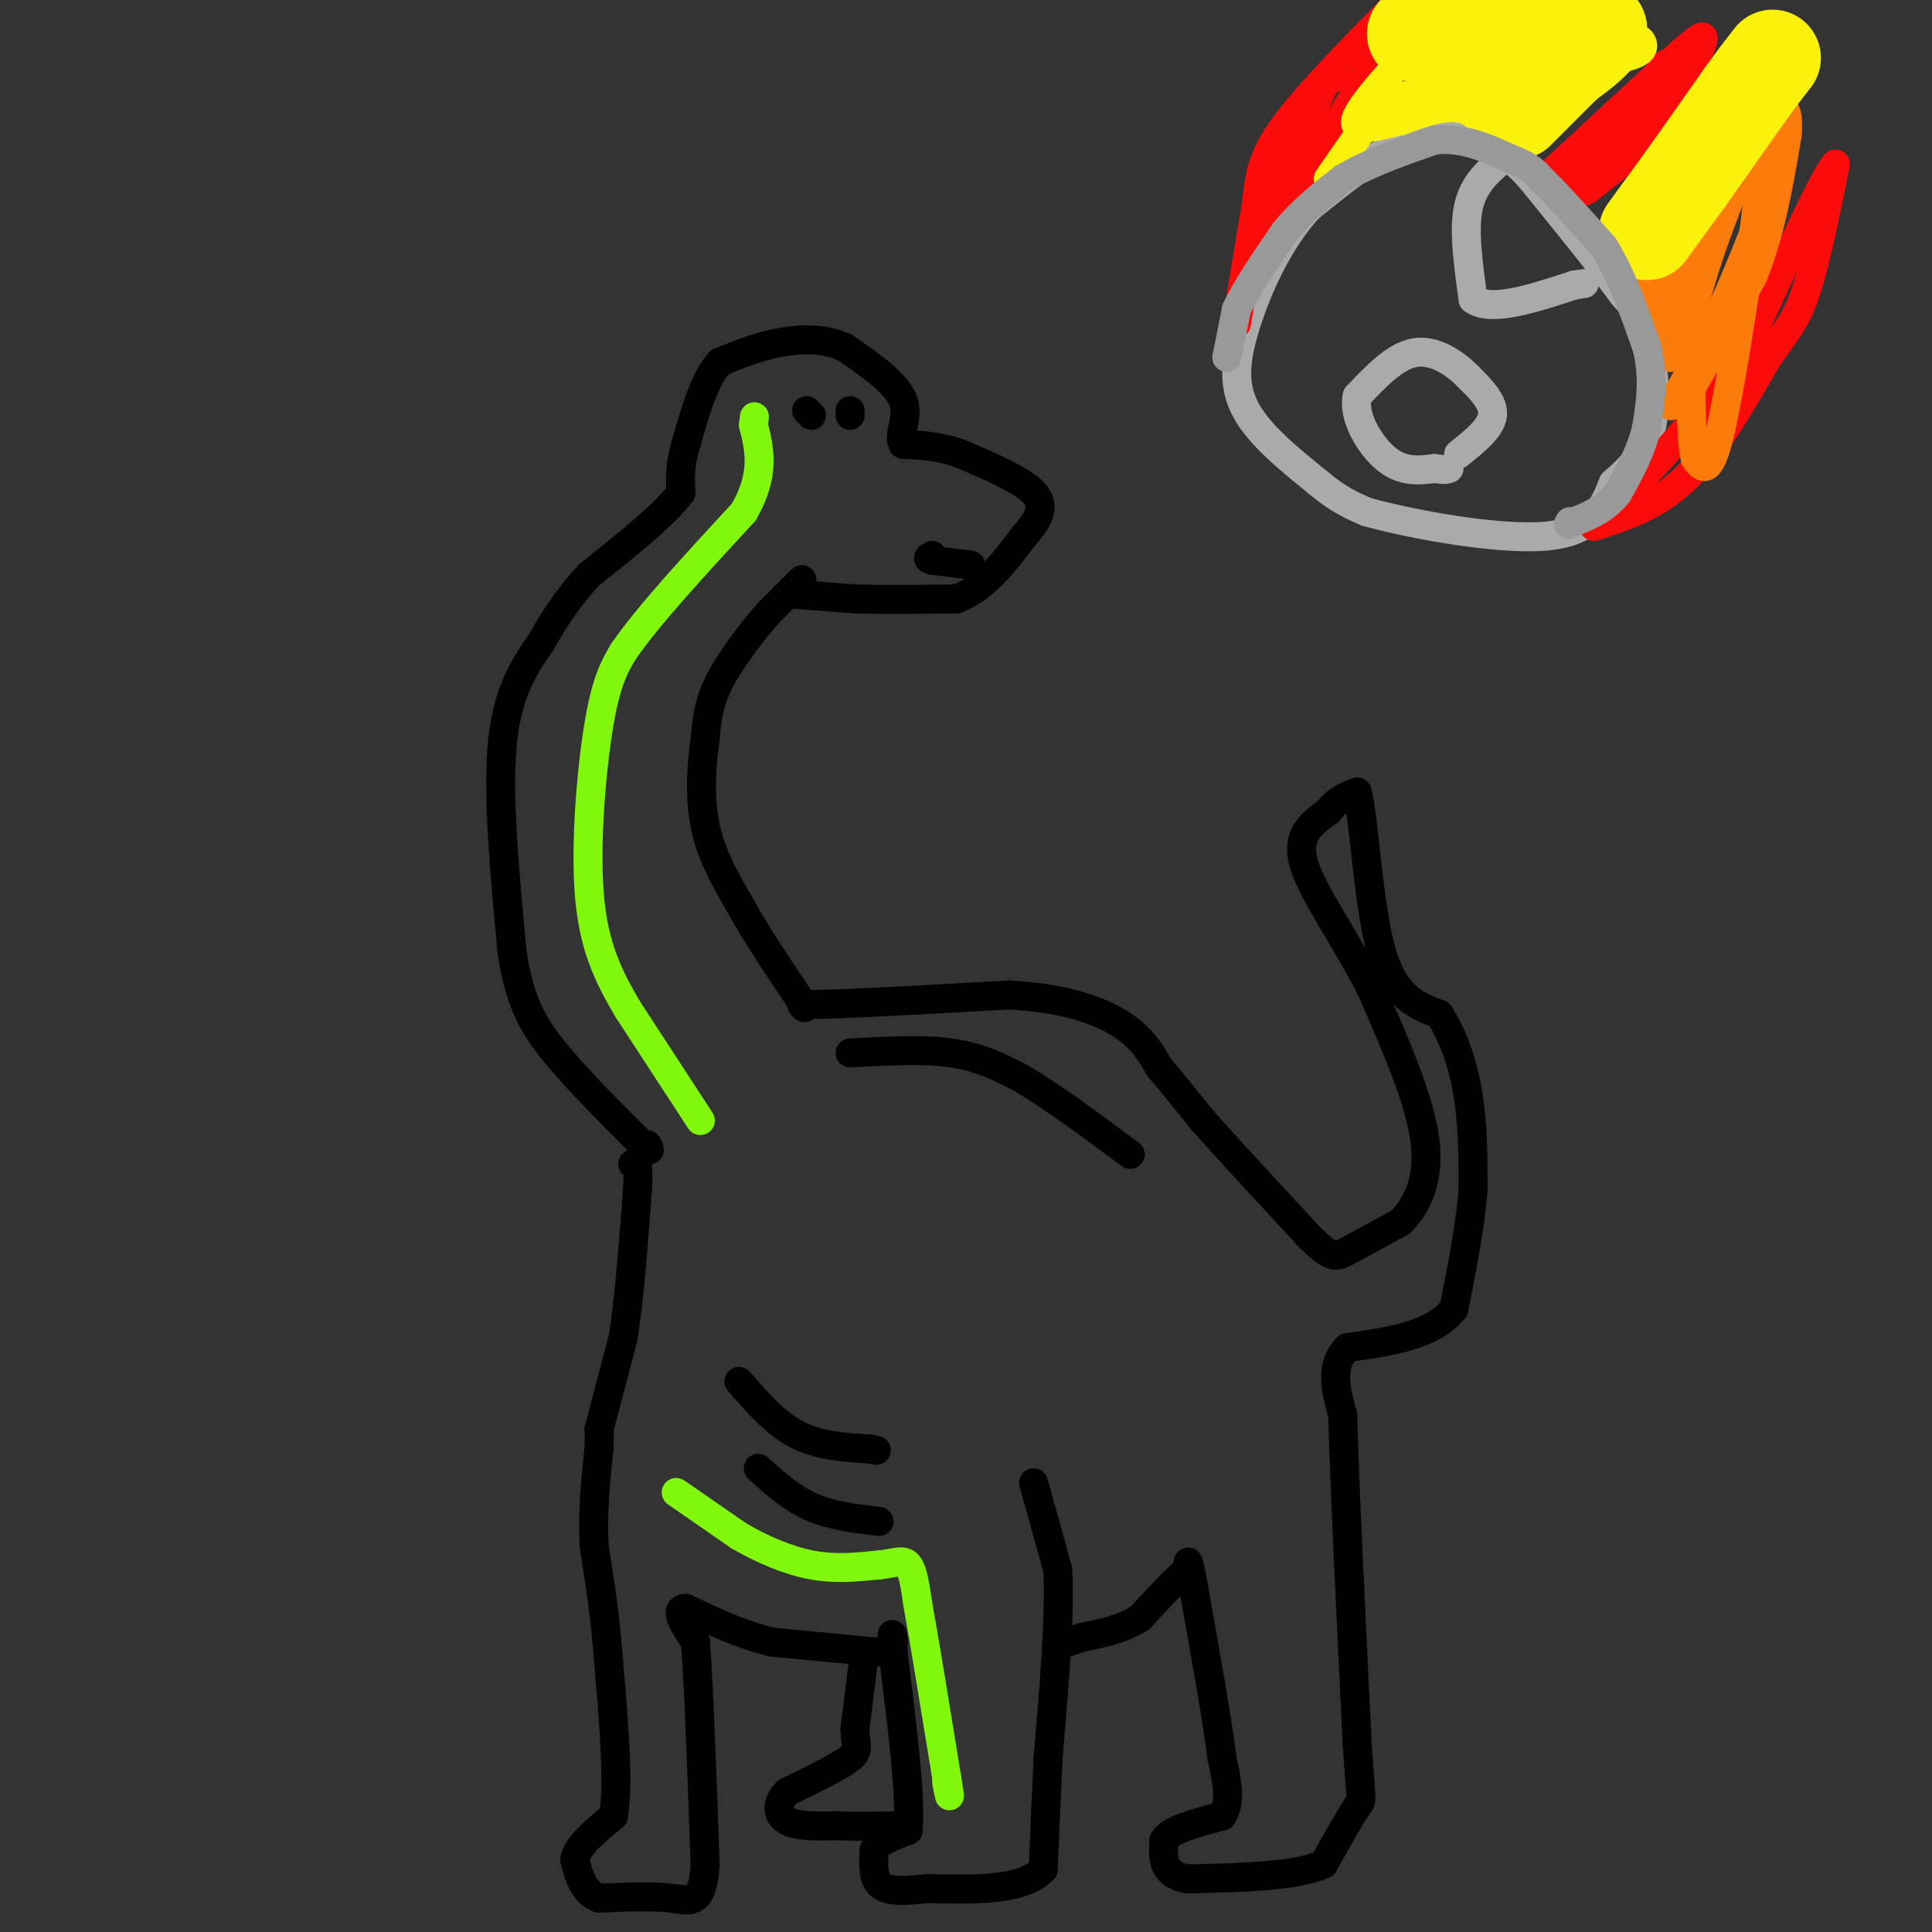 <svg viewBox='0 0 400 400' version='1.1' xmlns='http://www.w3.org/2000/svg' xmlns:xlink='http://www.w3.org/1999/xlink'><rect x="0" y="0" width="400" height="400" fill="#333333" stroke="none"/><g fill='none' stroke='#000000' stroke-width='6' stroke-linecap='round' stroke-linejoin='round'><path d='M164,123c0.000,0.000 13.000,1.000 13,1'/><path d='M177,124c5.667,0.167 13.333,0.083 21,0'/><path d='M198,124c5.833,-2.167 9.917,-7.583 14,-13'/><path d='M212,111c3.289,-3.667 4.511,-6.333 2,-9c-2.511,-2.667 -8.756,-5.333 -15,-8'/><path d='M199,94c-4.500,-1.667 -8.250,-1.833 -12,-2'/><path d='M187,92c-1.333,-1.822 1.333,-5.378 0,-9c-1.333,-3.622 -6.667,-7.311 -12,-11'/><path d='M175,72c-4.444,-2.111 -9.556,-1.889 -14,-1c-4.444,0.889 -8.222,2.444 -12,4'/><path d='M149,75c-3.167,3.500 -5.083,10.250 -7,17'/><path d='M142,92c-1.333,4.500 -1.167,7.250 -1,10'/><path d='M141,102c-3.333,4.500 -11.167,10.750 -19,17'/><path d='M122,119c-4.833,5.167 -7.417,9.583 -10,14'/><path d='M112,133c-3.422,4.933 -6.978,10.267 -8,21c-1.022,10.733 0.489,26.867 2,43'/><path d='M106,197c1.556,10.556 4.444,15.444 9,21c4.556,5.556 10.778,11.778 17,18'/><path d='M132,236c3.167,3.167 2.583,2.083 2,1'/><path d='M166,120c0.000,0.000 -7.000,7.000 -7,7'/><path d='M159,127c-3.178,3.667 -7.622,9.333 -10,14c-2.378,4.667 -2.689,8.333 -3,12'/><path d='M146,153c-0.778,5.156 -1.222,12.044 0,18c1.222,5.956 4.111,10.978 7,16'/><path d='M153,187c3.167,5.833 7.583,12.417 12,19'/><path d='M165,206c2.167,3.500 1.583,2.750 1,2'/><path d='M166,208c7.333,0.000 25.167,-1.000 43,-2'/><path d='M209,206c11.444,0.622 18.556,3.178 23,6c4.444,2.822 6.222,5.911 8,9'/><path d='M240,221c2.833,3.333 5.917,7.167 9,11'/><path d='M249,232c5.167,5.833 13.583,14.917 22,24'/><path d='M271,256c4.711,4.667 5.489,4.333 8,3c2.511,-1.333 6.756,-3.667 11,-6'/><path d='M290,253c3.311,-3.333 6.089,-8.667 5,-17c-1.089,-8.333 -6.044,-19.667 -11,-31'/><path d='M284,205c-5.044,-10.111 -12.156,-19.889 -14,-26c-1.844,-6.111 1.578,-8.556 5,-11'/><path d='M275,168c1.833,-2.500 3.917,-3.250 6,-4'/><path d='M281,164c1.511,6.133 2.289,23.467 5,33c2.711,9.533 7.356,11.267 12,13'/><path d='M298,210c3.156,4.956 5.044,10.844 6,17c0.956,6.156 0.978,12.578 1,19'/><path d='M305,246c-0.500,7.333 -2.250,16.167 -4,25'/><path d='M301,271c-4.333,5.500 -13.167,6.750 -22,8'/><path d='M279,279c-3.833,3.667 -2.417,8.833 -1,14'/><path d='M278,293c0.333,13.667 1.667,40.833 3,68'/><path d='M281,361c0.778,12.933 1.222,11.267 0,13c-1.222,1.733 -4.111,6.867 -7,12'/><path d='M274,386c-5.833,2.500 -16.917,2.750 -28,3'/><path d='M246,389c-5.500,-0.833 -5.250,-4.417 -5,-8'/><path d='M241,381c1.167,-2.167 6.583,-3.583 12,-5'/><path d='M253,376c2.000,-2.833 1.000,-7.417 0,-12'/><path d='M253,364c-1.000,-8.000 -3.500,-22.000 -6,-36'/><path d='M247,328c-1.167,-6.500 -1.083,-4.750 -1,-3'/><path d='M246,325c-1.833,1.167 -5.917,5.583 -10,10'/><path d='M236,335c-3.667,2.333 -7.833,3.167 -12,4'/><path d='M224,339c-2.500,0.833 -2.750,0.917 -3,1'/><path d='M214,307c0.000,0.000 5.000,18.000 5,18'/><path d='M219,325c0.500,9.500 -0.750,24.250 -2,39'/><path d='M217,364c-0.500,10.333 -0.750,16.667 -1,23'/><path d='M216,387c-4.167,4.500 -14.083,4.250 -24,4'/><path d='M192,391c-5.911,0.711 -8.689,0.489 -10,-1c-1.311,-1.489 -1.156,-4.244 -1,-7'/><path d='M181,383c1.000,-1.833 4.000,-2.917 7,-4'/><path d='M188,379c0.667,-6.667 -1.167,-21.333 -3,-36'/><path d='M185,343c-0.500,-6.500 -0.250,-4.750 0,-3'/><path d='M181,342c0.000,0.000 0.100,0.100 0.1,0.1'/><path d='M181,342c0.000,0.000 -21.000,-2.000 -21,-2'/><path d='M160,340c-6.500,-1.500 -12.250,-4.250 -18,-7'/><path d='M142,333c-2.667,0.000 -0.333,3.500 2,7'/><path d='M144,340c0.667,8.833 1.333,27.417 2,46'/><path d='M146,386c-0.578,8.711 -3.022,7.489 -7,7c-3.978,-0.489 -9.489,-0.244 -15,0'/><path d='M124,393c-3.333,-1.333 -4.167,-4.667 -5,-8'/><path d='M119,385c0.500,-2.833 4.250,-5.917 8,-9'/><path d='M127,376c1.167,-6.833 0.083,-19.417 -1,-32'/><path d='M126,344c-0.667,-9.333 -1.833,-16.667 -3,-24'/><path d='M123,320c-0.333,-7.333 0.333,-13.667 1,-20'/><path d='M124,300c0.167,-4.000 0.083,-4.000 0,-4'/><path d='M124,296c0.000,0.000 5.000,-19.000 5,-19'/><path d='M129,277c1.333,-8.333 2.167,-19.667 3,-31'/><path d='M132,246c0.333,-6.000 -0.333,-5.500 -1,-5'/><path d='M179,342c0.000,0.000 -2.000,16.000 -2,16'/><path d='M177,358c0.044,3.511 1.156,4.289 -1,6c-2.156,1.711 -7.578,4.356 -13,7'/><path d='M163,371c-2.467,2.378 -2.133,4.822 0,6c2.133,1.178 6.067,1.089 10,1'/><path d='M173,378c3.833,0.167 8.417,0.083 13,0'/><path d='M176,218c7.583,-0.417 15.167,-0.833 21,0c5.833,0.833 9.917,2.917 14,5'/><path d='M211,223c6.167,3.500 14.583,9.750 23,16'/><path d='M153,286c3.750,4.333 7.500,8.667 12,11c4.500,2.333 9.750,2.667 15,3'/><path d='M180,300c2.500,0.500 1.250,0.250 0,0'/><path d='M157,304c3.417,3.083 6.833,6.167 11,8c4.167,1.833 9.083,2.417 14,3'/><path d='M168,86c0.000,0.000 -1.000,-1.000 -1,-1'/><path d='M176,86c0.000,0.000 0.000,-1.000 0,-1'/><path d='M201,117c0.000,0.000 -8.000,-1.000 -8,-1'/><path d='M193,116c-1.333,-0.333 -0.667,-0.667 0,-1'/></g>
<g fill='none' stroke='#AAAAAA' stroke-width='6' stroke-linecap='round' stroke-linejoin='round'><path d='M315,29c-6.833,-1.667 -13.667,-3.333 -21,-1c-7.333,2.333 -15.167,8.667 -23,15'/><path d='M271,43c-6.321,6.857 -10.625,16.500 -13,24c-2.375,7.500 -2.821,12.857 0,18c2.821,5.143 8.911,10.071 15,15'/><path d='M273,100c4.167,3.500 7.083,4.750 10,6'/><path d='M283,106c9.156,2.533 27.044,5.867 37,5c9.956,-0.867 11.978,-5.933 14,-11'/><path d='M334,100c3.976,-3.452 6.917,-6.583 8,-12c1.083,-5.417 0.310,-13.119 -1,-18c-1.310,-4.881 -3.155,-6.940 -5,-9'/><path d='M336,61c-4.000,-5.500 -11.500,-14.750 -19,-24'/><path d='M317,37c-4.167,-4.667 -5.083,-4.333 -6,-4'/><path d='M311,33c-3.000,2.583 -6.000,5.167 -7,10c-1.000,4.833 0.000,11.917 1,19'/><path d='M305,62c3.667,2.667 12.333,-0.167 21,-3'/><path d='M326,59c3.500,-0.500 1.750,-0.250 0,0'/><path d='M302,94c3.333,-2.667 6.667,-5.333 7,-8c0.333,-2.667 -2.333,-5.333 -5,-8'/><path d='M304,78c-2.689,-2.756 -6.911,-5.644 -11,-5c-4.089,0.644 -8.044,4.822 -12,9'/><path d='M281,82c-0.978,4.200 2.578,10.200 6,13c3.422,2.800 6.711,2.400 10,2'/><path d='M297,97c2.167,0.333 2.583,0.167 3,0'/></g>
<g fill='none' stroke='#FD0A0A' stroke-width='6' stroke-linecap='round' stroke-linejoin='round'><path d='M330,109c6.500,-2.083 13.000,-4.167 19,-10c6.000,-5.833 11.500,-15.417 17,-25'/><path d='M366,74c4.156,-5.844 6.044,-7.956 8,-14c1.956,-6.044 3.978,-16.022 6,-26'/><path d='M380,34c-2.167,2.167 -10.583,20.583 -19,39'/><path d='M361,73c-7.167,11.333 -15.583,20.167 -24,29'/><path d='M337,102c-4.167,5.167 -2.583,3.583 -1,2'/><path d='M256,67c0.000,0.000 4.000,-24.000 4,-24'/><path d='M260,43c0.800,-6.267 0.800,-9.933 6,-17c5.200,-7.067 15.600,-17.533 26,-28'/><path d='M293,-1c0.000,0.000 -26.000,43.000 -26,43'/><path d='M267,42c-5.644,9.489 -6.756,11.711 -7,12c-0.244,0.289 0.378,-1.356 1,-3'/><path d='M261,51c2.167,-5.667 7.083,-18.333 12,-31'/><path d='M273,20c2.667,-5.833 3.333,-4.917 4,-4'/><path d='M321,36c0.000,0.000 27.000,-25.000 27,-25'/><path d='M348,11c5.311,-4.689 5.089,-3.911 4,-1c-1.089,2.911 -3.044,7.956 -5,13'/><path d='M347,23c-3.833,4.833 -10.917,10.417 -18,16'/><path d='M329,39c-3.500,2.333 -3.250,0.167 -3,-2'/><path d='M326,37c2.333,-3.833 9.667,-12.417 17,-21'/><path d='M343,16c3.000,-3.833 2.000,-2.917 1,-2'/><path d='M344,18c0.000,0.000 -7.000,10.000 -7,10'/><path d='M337,28c-1.167,1.667 -0.583,0.833 0,0'/></g>
<g fill='none' stroke='#FB7B0B' stroke-width='6' stroke-linecap='round' stroke-linejoin='round'><path d='M346,84c0.000,0.000 18.000,-32.000 18,-32'/><path d='M364,52c3.833,-10.500 4.417,-20.750 5,-31'/><path d='M369,21c0.167,-1.500 -1.917,10.250 -4,22'/><path d='M365,43c-3.500,10.333 -10.250,25.167 -17,40'/><path d='M348,83c-0.333,2.333 7.333,-11.833 15,-26'/><path d='M363,57c3.667,-9.167 5.333,-19.083 7,-29'/><path d='M370,28c0.600,-6.244 -1.400,-7.356 -3,-3c-1.600,4.356 -2.800,14.178 -4,24'/><path d='M363,49c-1.956,12.622 -4.844,32.178 -7,41c-2.156,8.822 -3.578,6.911 -5,5'/><path d='M351,95c-1.000,-3.833 -1.000,-15.917 -1,-28'/><path d='M350,67c2.000,-11.000 7.500,-24.500 13,-38'/><path d='M363,29c2.733,-9.333 3.067,-13.667 0,-8c-3.067,5.667 -9.533,21.333 -16,37'/><path d='M347,58c-3.167,8.000 -3.083,9.500 -3,11'/><path d='M344,69c0.022,3.044 1.578,5.156 2,5c0.422,-0.156 -0.289,-2.578 -1,-5'/><path d='M345,69c-0.833,-2.833 -2.417,-7.417 -4,-12'/></g>
<g fill='none' stroke='#FBF20B' stroke-width='6' stroke-linecap='round' stroke-linejoin='round'><path d='M275,37c0.000,0.000 9.000,-13.000 9,-13'/><path d='M284,24c1.756,-2.911 1.644,-3.689 4,-4c2.356,-0.311 7.178,-0.156 12,0'/><path d='M300,20c5.289,0.311 12.511,1.089 18,0c5.489,-1.089 9.244,-4.044 13,-7'/><path d='M331,13c3.429,-2.310 5.500,-4.583 7,-5c1.500,-0.417 2.429,1.024 2,2c-0.429,0.976 -2.214,1.488 -4,2'/><path d='M336,12c-4.167,3.167 -12.583,10.083 -21,17'/><path d='M315,29c-5.089,1.222 -7.311,-4.222 -11,-6c-3.689,-1.778 -8.844,0.111 -14,2'/><path d='M290,25c-5.111,1.156 -10.889,3.044 -9,-1c1.889,-4.044 11.444,-14.022 21,-24'/><path d='M302,0c0.111,-0.711 -10.111,9.511 -10,12c0.111,2.489 10.556,-2.756 21,-8'/><path d='M313,4c4.867,-1.422 6.533,-0.978 3,1c-3.533,1.978 -12.267,5.489 -21,9'/><path d='M295,14c2.556,0.289 19.444,-3.489 23,-4c3.556,-0.511 -6.222,2.244 -16,5'/><path d='M302,15c-0.500,0.333 6.250,-1.333 13,-3'/></g>
<g fill='none' stroke='#FBF20B' stroke-width='20' stroke-linecap='round' stroke-linejoin='round'><path d='M293,7c0.000,0.000 6.000,1.000 6,1'/><path d='M299,8c0.756,0.956 -0.356,2.844 2,2c2.356,-0.844 8.178,-4.422 14,-8'/><path d='M315,2c3.833,-1.333 6.417,-0.667 9,0'/><path d='M324,2c2.667,0.667 4.833,2.333 7,4'/><path d='M331,6c0.000,1.833 -3.500,4.417 -7,7'/><path d='M324,13c-2.833,2.833 -6.417,6.417 -10,10'/><path d='M341,48c0.000,0.000 8.000,-11.000 8,-11'/><path d='M349,37c3.333,-4.667 7.667,-10.833 12,-17'/><path d='M361,20c3.000,-4.167 4.500,-6.083 6,-8'/></g>
<g fill='none' stroke='#999999' stroke-width='6' stroke-linecap='round' stroke-linejoin='round'><path d='M254,74c0.000,0.000 2.000,-10.000 2,-10'/><path d='M256,64c2.000,-4.333 6.000,-10.167 10,-16'/><path d='M266,48c3.667,-4.500 7.833,-7.750 12,-11'/><path d='M278,37c5.167,-3.167 12.083,-5.583 19,-8'/><path d='M297,29c5.833,-0.667 10.917,1.667 16,4'/><path d='M313,33c3.667,1.333 4.833,2.667 6,4'/><path d='M319,37c3.167,3.000 8.083,8.500 13,14'/><path d='M332,51c3.667,5.833 6.333,13.417 9,21'/><path d='M341,72c1.500,6.167 0.750,11.083 0,16'/><path d='M341,88c-1.000,5.000 -3.500,9.500 -6,14'/><path d='M335,102c-2.500,3.333 -5.750,4.667 -9,6'/><path d='M326,108c-1.667,1.000 -1.333,0.500 -1,0'/></g>
<g fill='none' stroke='#80F70B' stroke-width='6' stroke-linecap='round' stroke-linejoin='round'><path d='M145,232c0.000,0.000 -15.000,-23.000 -15,-23'/><path d='M130,209c-4.190,-7.083 -7.167,-13.292 -8,-24c-0.833,-10.708 0.476,-25.917 2,-35c1.524,-9.083 3.262,-12.042 5,-15'/><path d='M129,135c5.000,-7.333 15.000,-18.167 25,-29'/><path d='M154,106c4.500,-7.833 3.250,-12.917 2,-18'/><path d='M156,88c0.333,-3.000 0.167,-1.500 0,0'/><path d='M140,309c0.000,0.000 13.000,9.000 13,9'/><path d='M153,318c4.733,2.733 10.067,5.067 15,6c4.933,0.933 9.467,0.467 14,0'/><path d='M182,324c3.422,-0.356 4.978,-1.244 6,0c1.022,1.244 1.511,4.622 2,8'/><path d='M190,332c1.333,7.333 3.667,21.667 6,36'/><path d='M196,368c1.000,6.167 0.500,3.583 0,1'/></g>
</svg>
